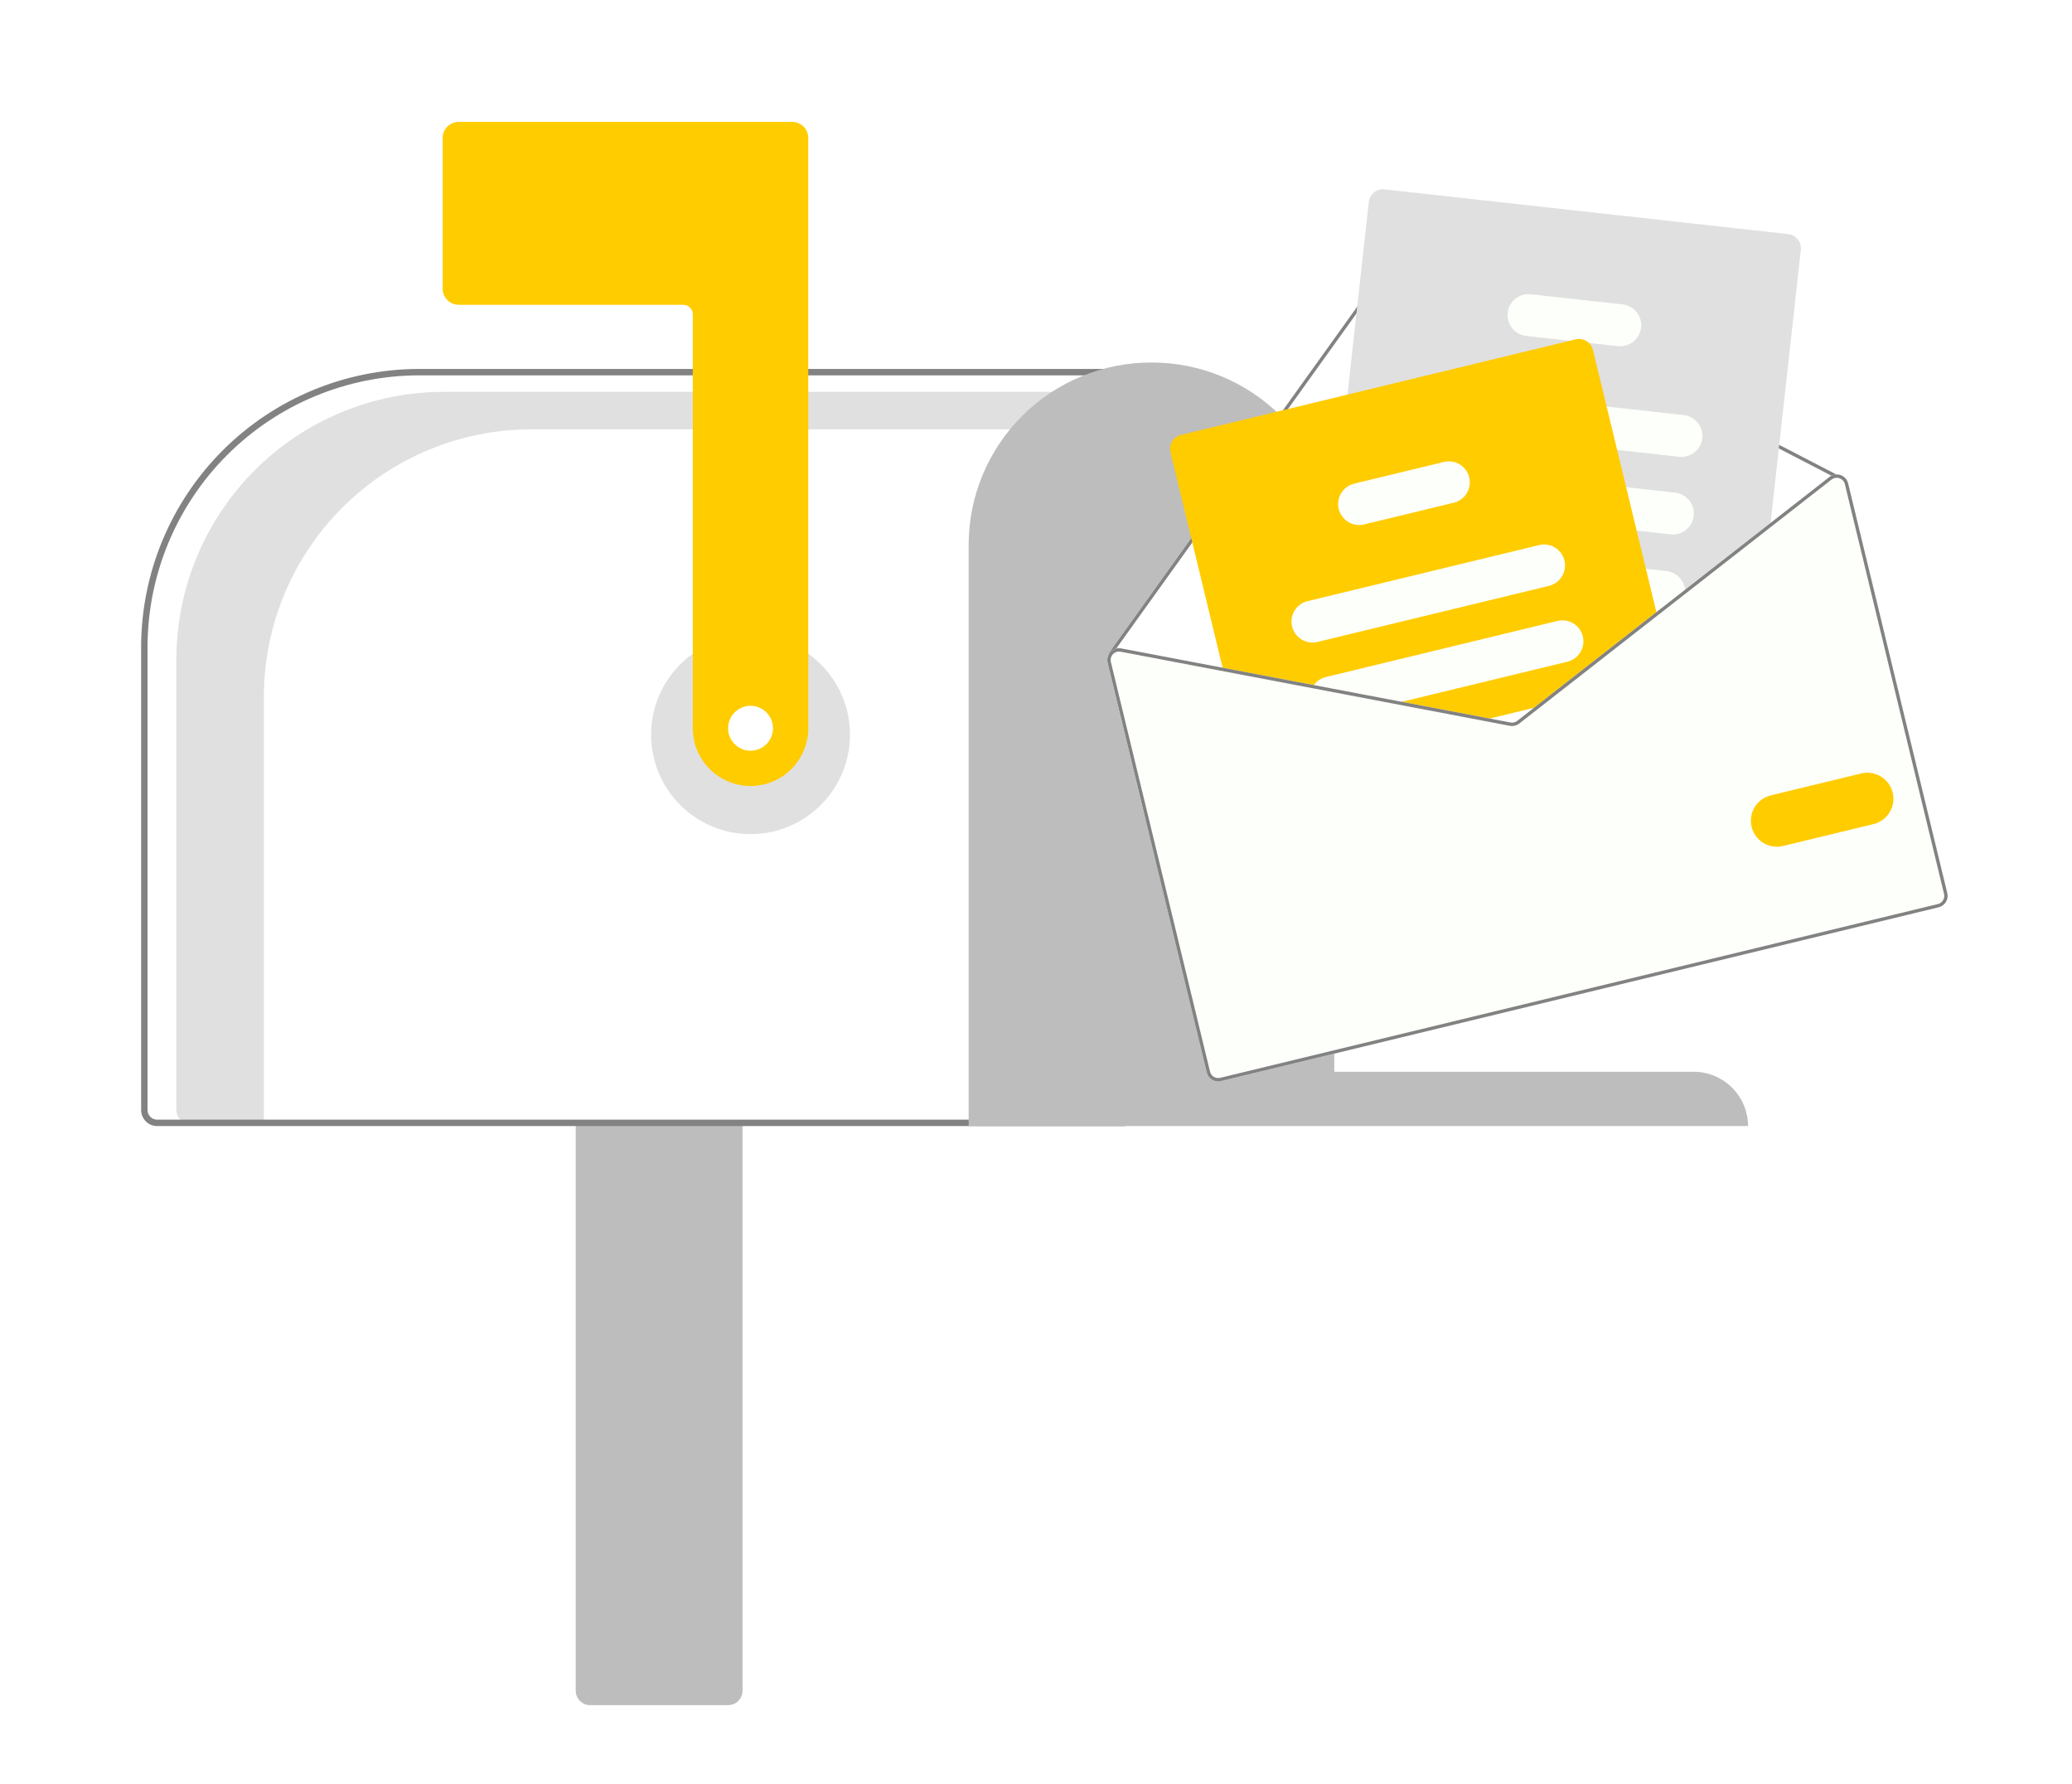 <svg width="646" height="556" viewBox="0 0 646 556" fill="none" xmlns="http://www.w3.org/2000/svg">
<g filter="url(#filter0_i)">
<path d="M234 260C251.121 260 265 246.121 265 229C265 211.879 251.121 198 234 198C216.879 198 203 211.879 203 229C203 246.121 216.879 260 234 260Z" fill="#E0E0E0"/>
<path d="M138.419 122.138H352V133.823H165.684C154.729 133.823 143.882 135.981 133.761 140.173C123.64 144.365 114.444 150.509 106.698 158.256C98.952 166.002 92.808 175.198 88.615 185.319C84.423 195.439 82.266 206.287 82.266 217.241V350H58.895C57.862 350 56.871 349.59 56.141 348.859C55.41 348.129 55 347.138 55 346.105V205.556C55 194.601 57.158 183.754 61.35 173.633C65.542 163.512 71.687 154.316 79.433 146.57C87.179 138.824 96.375 132.68 106.496 128.487C116.616 124.295 127.464 122.138 138.419 122.138Z" fill="#E0E0E0"/>
<path d="M179.5 527V349.5H231.5V527C231.499 528.193 231.024 529.337 230.181 530.18C229.337 531.024 228.193 531.499 227 531.5H184C182.807 531.499 181.663 531.024 180.82 530.18C179.976 529.337 179.501 528.193 179.5 527Z" fill="#BDBDBD"/>
<path d="M44 346V201.666C44.026 178.688 53.165 156.66 69.412 140.412C85.66 124.165 107.688 115.026 130.665 115H351V351H49C47.674 350.998 46.404 350.471 45.466 349.534C44.529 348.597 44.002 347.326 44 346ZM349 117H130.665C108.218 117.025 86.698 125.954 70.826 141.826C54.954 157.698 46.025 179.219 46 201.666V346C46.001 346.795 46.317 347.558 46.88 348.12C47.442 348.683 48.205 348.999 49 349H349V117Z" fill="#828282"/>
<path d="M234 245C229.228 244.995 224.653 243.096 221.278 239.722C217.904 236.347 216.005 231.772 216 227V98C215.999 97.205 215.683 96.442 215.12 95.88C214.558 95.317 213.795 95.001 213 95H143C141.674 94.999 140.404 94.471 139.466 93.534C138.529 92.597 138.002 91.326 138 90V43C138.002 41.674 138.529 40.404 139.466 39.466C140.404 38.529 141.674 38.002 143 38H247C248.326 38.002 249.596 38.529 250.534 39.466C251.471 40.404 251.999 41.674 252 43V227C251.995 231.772 250.097 236.347 246.722 239.722C243.348 243.096 238.772 244.995 234 245Z" fill="#FFCC00"/>
<path d="M359 113C374.086 112.969 388.566 118.931 399.256 129.576C409.945 140.221 415.968 154.676 416 169.762V334.071H528C532.499 334.062 536.818 335.84 540.006 339.015C543.194 342.19 544.991 346.501 545 351H302V169.762C302.032 154.676 308.055 140.221 318.744 129.576C329.434 118.931 343.914 112.969 359 113Z" fill="#BDBDBD"/>
<path d="M345.322 206.567L357.125 255.323L588.006 199.432L576.203 150.675C576.06 150.079 575.769 149.529 575.357 149.075C574.945 148.622 574.425 148.279 573.845 148.08C573.417 147.93 572.965 147.862 572.511 147.88L439.052 78.778C438.27 78.378 437.371 78.272 436.517 78.477C435.663 78.682 434.911 79.186 434.396 79.897L370.076 169.591L345.828 203.414C345.784 203.473 345.753 203.541 345.738 203.613C345.722 203.685 345.723 203.76 345.739 203.832C345.245 204.653 345.095 205.636 345.322 206.567Z" fill="white"/>
<path d="M345.739 203.832C345.75 203.895 345.774 203.956 345.809 204.01C345.844 204.064 345.889 204.111 345.942 204.148C346.005 204.191 346.075 204.22 346.15 204.235C346.224 204.25 346.301 204.249 346.375 204.233C346.496 204.201 346.602 204.128 346.674 204.026L346.758 203.911L348.02 202.145L370.949 170.181L435.25 80.507C435.617 79.999 436.154 79.64 436.763 79.493C437.373 79.347 438.014 79.425 438.572 79.711L570.997 148.278L572.185 148.895C572.233 148.915 572.283 148.932 572.333 148.946C572.422 148.93 572.513 148.921 572.604 148.92C572.729 148.879 572.832 148.791 572.894 148.676C572.926 148.615 572.946 148.548 572.953 148.48C572.959 148.411 572.952 148.342 572.932 148.276C572.911 148.21 572.878 148.149 572.834 148.096C572.79 148.043 572.736 147.999 572.675 147.967L572.511 147.88L439.052 78.778C438.27 78.378 437.371 78.272 436.517 78.477C435.663 78.682 434.911 79.186 434.396 79.897L370.076 169.591L345.828 203.414C345.784 203.473 345.753 203.541 345.738 203.613C345.722 203.685 345.723 203.76 345.739 203.832Z" fill="#828282"/>
<path d="M415.08 208.804L420.219 209.374L458.362 213.599L483.648 216.398L485.141 216.564L516.694 191.92L517.902 190.976L525.355 185.155L551.868 164.449L552.027 162.995L561.458 77.881C561.586 76.709 561.245 75.533 560.508 74.613C559.772 73.692 558.7 73.101 557.529 72.969L431.673 59.027C430.501 58.899 429.326 59.241 428.405 59.977C427.485 60.714 426.894 61.785 426.761 62.956L420.111 122.994L416.422 156.28L413.122 186.058L411.592 199.888L411.146 203.893C411.018 205.066 411.361 206.241 412.098 207.161C412.836 208.082 413.908 208.672 415.08 208.804Z" fill="#E0E0E0"/>
<path d="M449.665 134.198L504.182 140.236L523.515 142.376C524.369 142.471 525.233 142.396 526.057 142.157C526.882 141.918 527.652 141.518 528.322 140.982C528.993 140.445 529.551 139.781 529.965 139.029C530.379 138.277 530.641 137.45 530.735 136.596C530.83 135.743 530.755 134.879 530.516 134.054C530.276 133.229 529.877 132.46 529.34 131.789C528.804 131.119 528.14 130.561 527.388 130.147C526.635 129.733 525.809 129.471 524.955 129.377L500.908 126.713L451.109 121.191C449.385 121.001 447.655 121.503 446.301 122.587C444.947 123.671 444.079 125.249 443.887 126.973C443.696 128.697 444.197 130.427 445.28 131.782C446.364 133.136 447.941 134.005 449.665 134.198Z" fill="#FDFFFA"/>
<path d="M446.561 158.314C446.702 158.339 446.842 158.364 446.986 158.378L510.271 165.389L520.837 166.562C522.562 166.752 524.291 166.25 525.646 165.166C527 164.081 527.868 162.503 528.059 160.779C528.25 159.054 527.748 157.324 526.663 155.97C525.578 154.616 524 153.748 522.276 153.557L506.997 151.866L456.867 146.312L448.431 145.377C446.744 145.189 445.049 145.664 443.706 146.702C442.363 147.74 441.477 149.26 441.234 150.94C440.991 152.62 441.411 154.329 442.405 155.705C443.399 157.081 444.89 158.017 446.561 158.314V158.314Z" fill="#FDFFFA"/>
<path d="M439.399 179.698C439.917 180.559 440.627 181.288 441.474 181.831C442.32 182.373 443.28 182.712 444.279 182.823L470.218 185.696L516.415 190.814L516.425 190.811L517.902 190.976L525.355 185.156C525.401 184.714 525.401 184.268 525.356 183.826C525.199 182.341 524.539 180.955 523.487 179.896C522.435 178.837 521.053 178.168 519.569 178.002L513.152 177.289L487.695 174.472L469.378 172.44L445.717 169.818C444.505 169.684 443.279 169.891 442.178 170.417C441.078 170.943 440.146 171.767 439.489 172.795C438.831 173.822 438.474 175.013 438.459 176.233C438.443 177.453 438.768 178.653 439.399 179.698L439.399 179.698Z" fill="#FDFFFA"/>
<path d="M475.832 104.719L489.396 106.222L495.387 106.887L504.438 107.889C506.162 108.079 507.892 107.577 509.246 106.493C510.601 105.408 511.469 103.83 511.659 102.105C511.85 100.381 511.348 98.651 510.263 97.297C509.179 95.942 507.601 95.075 505.876 94.884L477.277 91.718C475.553 91.527 473.823 92.028 472.469 93.111C471.114 94.195 470.245 95.772 470.054 97.496C469.862 99.22 470.363 100.95 471.447 102.305C472.53 103.659 474.108 104.528 475.832 104.719V104.719Z" fill="#FDFFFA"/>
<path d="M364.917 140.932L381.454 209.245L409.055 214.494L434.587 219.355L461.981 224.567L470.734 226.233C471.246 226.329 471.773 226.316 472.28 226.193C472.787 226.071 473.262 225.841 473.673 225.521L480.696 220.037L485.142 216.564L516.694 191.92L496.632 109.046C496.434 108.222 496.002 107.472 495.388 106.887C494.849 106.37 494.189 105.996 493.468 105.801C492.747 105.605 491.989 105.595 491.263 105.77L368.193 135.563C367.047 135.841 366.058 136.562 365.444 137.569C364.83 138.576 364.64 139.785 364.917 140.932Z" fill="#FFCC00"/>
<path d="M402.837 195.278C403.246 196.963 404.308 198.417 405.788 199.32C407.268 200.223 409.047 200.502 410.733 200.096L482.947 182.614C484.632 182.204 486.085 181.142 486.988 179.662C487.891 178.182 488.171 176.404 487.765 174.718C487.746 174.635 487.723 174.553 487.694 174.472C487.233 172.846 486.161 171.463 484.702 170.611C483.243 169.758 481.511 169.504 479.869 169.9L407.655 187.382C405.97 187.792 404.516 188.853 403.612 190.333C402.709 191.814 402.43 193.592 402.837 195.278Z" fill="#FDFFFA"/>
<path d="M409.055 214.494L434.587 219.355L488.672 206.262C490.358 205.854 491.812 204.793 492.716 203.312C493.62 201.831 493.898 200.052 493.49 198.366C493.082 196.68 492.02 195.226 490.54 194.322C489.059 193.419 487.28 193.14 485.594 193.548L413.38 211.03C411.87 211.392 410.541 212.283 409.632 213.541C409.413 213.842 409.22 214.161 409.055 214.494Z" fill="#FDFFFA"/>
<path d="M461.98 224.567L470.733 226.233C471.246 226.33 471.773 226.316 472.28 226.194C472.787 226.071 473.262 225.842 473.673 225.521L480.695 220.037L461.98 224.567Z" fill="white"/>
<path d="M417.388 158.647C417.797 160.332 418.858 161.786 420.339 162.689C421.819 163.592 423.597 163.871 425.283 163.465L453.254 156.694C454.938 156.283 456.392 155.222 457.295 153.741C458.198 152.261 458.477 150.484 458.072 148.798C457.854 147.892 457.443 147.044 456.867 146.312C456.093 145.322 455.051 144.575 453.864 144.162C452.678 143.748 451.397 143.685 450.176 143.98L422.206 150.751C420.52 151.159 419.065 152.22 418.162 153.701C417.258 155.182 416.98 156.961 417.388 158.647V158.647Z" fill="#FDFFFA"/>
<path d="M434.585 219.355L461.983 224.568L470.733 226.235C471.245 226.33 471.772 226.316 472.278 226.194C472.785 226.071 473.26 225.843 473.671 225.523L480.698 220.037L478.232 220.634L473.027 224.695C472.733 224.923 472.394 225.087 472.032 225.174C471.67 225.262 471.294 225.272 470.928 225.203L464.449 223.971L437.051 218.758L434.585 219.355ZM516.423 190.816L516.689 191.917L517.904 190.973L516.423 190.816ZM434.585 219.355L461.983 224.568L470.733 226.235C471.245 226.33 471.772 226.316 472.278 226.194C472.785 226.071 473.26 225.843 473.671 225.523L480.698 220.037L478.232 220.634L473.027 224.695C472.733 224.923 472.394 225.087 472.032 225.174C471.67 225.262 471.294 225.272 470.928 225.203L464.449 223.971L437.051 218.758L434.585 219.355ZM434.585 219.355L461.983 224.568L470.733 226.235C471.245 226.33 471.772 226.316 472.278 226.194C472.785 226.071 473.26 225.843 473.671 225.523L480.698 220.037L478.232 220.634L473.027 224.695C472.733 224.923 472.394 225.087 472.032 225.174C471.67 225.262 471.294 225.272 470.928 225.203L464.449 223.971L437.051 218.758L434.585 219.355ZM345.322 206.568L376.238 334.278C376.467 335.222 377.062 336.036 377.891 336.542C378.72 337.048 379.716 337.204 380.66 336.976L604.421 282.808C605.364 282.579 606.179 281.985 606.684 281.155C607.19 280.326 607.347 279.33 607.119 278.386L576.203 150.676C576.06 150.08 575.769 149.529 575.357 149.076C574.945 148.622 574.425 148.28 573.845 148.081C573.417 147.93 572.965 147.862 572.511 147.88C571.983 147.896 571.465 148.032 570.997 148.279C570.781 148.381 570.577 148.508 570.39 148.656L552.026 162.995L525.355 183.829L516.421 190.808L516.423 190.815L516.415 190.817L483.649 216.395L478.232 220.634L473.027 224.695C472.733 224.923 472.394 225.087 472.032 225.174C471.67 225.262 471.294 225.272 470.928 225.203L464.449 223.971L437.051 218.758L409.629 213.542L349.567 202.112C349.055 202.011 348.527 202.022 348.02 202.146C347.337 202.312 346.716 202.672 346.232 203.182C346.046 203.382 345.881 203.6 345.739 203.832C345.245 204.654 345.095 205.637 345.322 206.568ZM434.585 219.355L461.983 224.568L470.733 226.235C471.245 226.33 471.772 226.316 472.278 226.194C472.785 226.071 473.26 225.843 473.671 225.523L480.698 220.037L478.232 220.634L473.027 224.695C472.733 224.923 472.394 225.087 472.032 225.174C471.67 225.262 471.294 225.272 470.928 225.203L464.449 223.971L437.051 218.758L434.585 219.355ZM434.585 219.355L461.983 224.568L470.733 226.235C471.245 226.33 471.772 226.316 472.278 226.194C472.785 226.071 473.26 225.843 473.671 225.523L480.698 220.037L478.232 220.634L473.027 224.695C472.733 224.923 472.394 225.087 472.032 225.174C471.67 225.262 471.294 225.272 470.928 225.203L464.449 223.971L437.051 218.758L434.585 219.355ZM434.585 219.355L461.983 224.568L470.733 226.235C471.245 226.33 471.772 226.316 472.278 226.194C472.785 226.071 473.26 225.843 473.671 225.523L480.698 220.037L478.232 220.634L473.027 224.695C472.733 224.923 472.394 225.087 472.032 225.174C471.67 225.262 471.294 225.272 470.928 225.203L464.449 223.971L437.051 218.758L434.585 219.355Z" fill="#FDFFFA"/>
<path d="M434.585 219.354L461.983 224.568L470.733 226.234C471.245 226.33 471.772 226.316 472.278 226.194C472.785 226.071 473.26 225.843 473.671 225.523L480.698 220.037L478.232 220.634L473.027 224.695C472.733 224.923 472.394 225.087 472.032 225.174C471.67 225.262 471.294 225.272 470.928 225.203L464.449 223.971L437.051 218.757L434.585 219.354ZM516.423 190.815L516.689 191.917L517.904 190.972L516.423 190.815ZM434.585 219.354L461.983 224.568L470.733 226.234C471.245 226.33 471.772 226.316 472.278 226.194C472.785 226.071 473.26 225.843 473.671 225.523L480.698 220.037L478.232 220.634L473.027 224.695C472.733 224.923 472.394 225.087 472.032 225.174C471.67 225.262 471.294 225.272 470.928 225.203L464.449 223.971L437.051 218.757L434.585 219.354ZM434.585 219.354L461.983 224.568L470.733 226.234C471.245 226.33 471.772 226.316 472.278 226.194C472.785 226.071 473.26 225.843 473.671 225.523L480.698 220.037L478.232 220.634L473.027 224.695C472.733 224.923 472.394 225.087 472.032 225.174C471.67 225.262 471.294 225.272 470.928 225.203L464.449 223.971L437.051 218.757L434.585 219.354ZM346.758 203.911L346.893 204.013C346.916 203.976 346.956 203.943 346.986 203.903C347.289 203.588 347.665 203.353 348.082 203.219C348.498 203.085 348.941 203.056 349.371 203.136L409.057 214.49L434.585 219.354L461.983 224.568L470.733 226.234C471.245 226.33 471.772 226.316 472.278 226.194C472.785 226.071 473.26 225.843 473.671 225.523L480.698 220.037L478.232 220.634L473.027 224.695C472.733 224.923 472.394 225.087 472.032 225.174C471.67 225.262 471.294 225.272 470.928 225.203L464.449 223.971L437.051 218.757L409.629 213.542L349.567 202.112C349.055 202.011 348.527 202.022 348.02 202.146L346.758 203.911ZM345.322 206.568L376.238 334.278C376.467 335.222 377.062 336.036 377.891 336.542C378.72 337.048 379.716 337.204 380.66 336.976L604.421 282.808C605.364 282.579 606.179 281.985 606.684 281.155C607.19 280.326 607.347 279.33 607.119 278.386L576.203 150.676C576.06 150.08 575.769 149.529 575.357 149.076C574.945 148.622 574.425 148.28 573.845 148.081C573.417 147.93 572.965 147.862 572.511 147.88C571.983 147.896 571.465 148.032 570.997 148.279C570.781 148.381 570.577 148.508 570.39 148.656L552.026 162.995L525.355 183.829L516.421 190.808L516.423 190.815L516.415 190.817L483.649 216.395L478.232 220.634L473.027 224.695C472.733 224.923 472.394 225.087 472.032 225.174C471.67 225.262 471.294 225.272 470.928 225.203L464.449 223.971L437.051 218.758L409.629 213.542L349.567 202.112C349.055 202.011 348.527 202.022 348.02 202.146C347.337 202.312 346.716 202.672 346.232 203.181C346.046 203.382 345.881 203.6 345.739 203.832C345.245 204.654 345.095 205.637 345.322 206.568ZM346.341 206.321C346.25 205.944 346.244 205.552 346.324 205.173C346.404 204.794 346.567 204.438 346.803 204.13C346.824 204.085 346.855 204.045 346.893 204.013C346.916 203.976 346.956 203.943 346.986 203.903C347.289 203.588 347.665 203.353 348.082 203.219C348.498 203.085 348.941 203.056 349.371 203.136L409.057 214.49L434.585 219.354L461.983 224.568L470.733 226.234C471.245 226.33 471.772 226.316 472.278 226.194C472.785 226.071 473.26 225.843 473.671 225.523L480.698 220.037L485.142 216.565L516.689 191.917L517.904 190.972L525.351 185.155L551.869 164.446L571.04 149.474C571.332 149.247 571.668 149.084 572.028 148.997C572.128 148.972 572.23 148.956 572.333 148.947C572.422 148.931 572.513 148.922 572.604 148.921C572.911 148.918 573.215 148.968 573.505 149.068C573.918 149.212 574.289 149.457 574.583 149.78C574.878 150.104 575.087 150.496 575.191 150.921L606.107 278.631C606.188 278.966 606.203 279.313 606.15 279.654C606.097 279.994 605.977 280.32 605.798 280.614C605.618 280.908 605.383 281.164 605.104 281.367C604.826 281.57 604.51 281.716 604.176 281.796L380.415 335.964C379.74 336.127 379.028 336.014 378.436 335.652C377.844 335.289 377.42 334.706 377.257 334.031L346.341 206.321ZM434.585 219.355L461.983 224.568L470.733 226.235C471.245 226.33 471.772 226.316 472.278 226.194C472.785 226.071 473.26 225.843 473.671 225.523L480.698 220.037L478.232 220.634L473.027 224.695C472.733 224.923 472.394 225.087 472.032 225.174C471.67 225.262 471.294 225.272 470.928 225.203L464.449 223.971L437.051 218.758L434.585 219.355ZM434.585 219.355L461.983 224.568L470.733 226.235C471.245 226.33 471.772 226.316 472.278 226.194C472.785 226.071 473.26 225.843 473.671 225.523L480.698 220.037L478.232 220.634L473.027 224.695C472.733 224.923 472.394 225.087 472.032 225.174C471.67 225.262 471.294 225.272 470.928 225.203L464.449 223.971L437.051 218.758L434.585 219.355ZM434.585 219.355L461.983 224.568L470.733 226.235C471.245 226.33 471.772 226.316 472.278 226.194C472.785 226.071 473.26 225.843 473.671 225.523L480.698 220.037L478.232 220.634L473.027 224.695C472.733 224.923 472.394 225.087 472.032 225.174C471.67 225.262 471.294 225.272 470.928 225.203L464.449 223.971L437.051 218.758L434.585 219.355Z" fill="#828282"/>
<path d="M546.102 257.718C545.598 255.625 545.945 253.418 547.066 251.58C548.187 249.743 549.991 248.425 552.083 247.916L580.324 241.08C582.414 240.582 584.616 240.932 586.448 242.054C588.28 243.177 589.593 244.979 590.098 247.067C590.603 249.155 590.261 251.358 589.145 253.194C588.029 255.03 586.231 256.349 584.145 256.862L555.903 263.698C553.811 264.203 551.603 263.856 549.766 262.735C547.929 261.614 546.611 259.809 546.102 257.718Z" fill="#FFCC00"/>
<path d="M234 234C237.866 234 241 230.866 241 227C241 223.134 237.866 220 234 220C230.134 220 227 223.134 227 227C227 230.866 230.134 234 234 234Z" fill="white"/>
</g>
<defs>
<filter id="filter0_i" x="0" y="0" width="646" height="556" filterUnits="userSpaceOnUse" color-interpolation-filters="sRGB">
<feFlood flood-opacity="0" result="BackgroundImageFix"/>
<feBlend mode="normal" in="SourceGraphic" in2="BackgroundImageFix" result="shape"/>
<feColorMatrix in="SourceAlpha" type="matrix" values="0 0 0 0 0 0 0 0 0 0 0 0 0 0 0 0 0 0 127 0" result="hardAlpha"/>
<feMorphology radius="1" operator="erode" in="SourceAlpha" result="effect1_innerShadow"/>
<feOffset/>
<feGaussianBlur stdDeviation="1"/>
<feComposite in2="hardAlpha" operator="arithmetic" k2="-1" k3="1"/>
<feColorMatrix type="matrix" values="0 0 0 0 0.29 0 0 0 0 0.29 0 0 0 0 0.408 0 0 0 0.1 0"/>
<feBlend mode="normal" in2="shape" result="effect1_innerShadow"/>
</filter>
</defs>
</svg>
